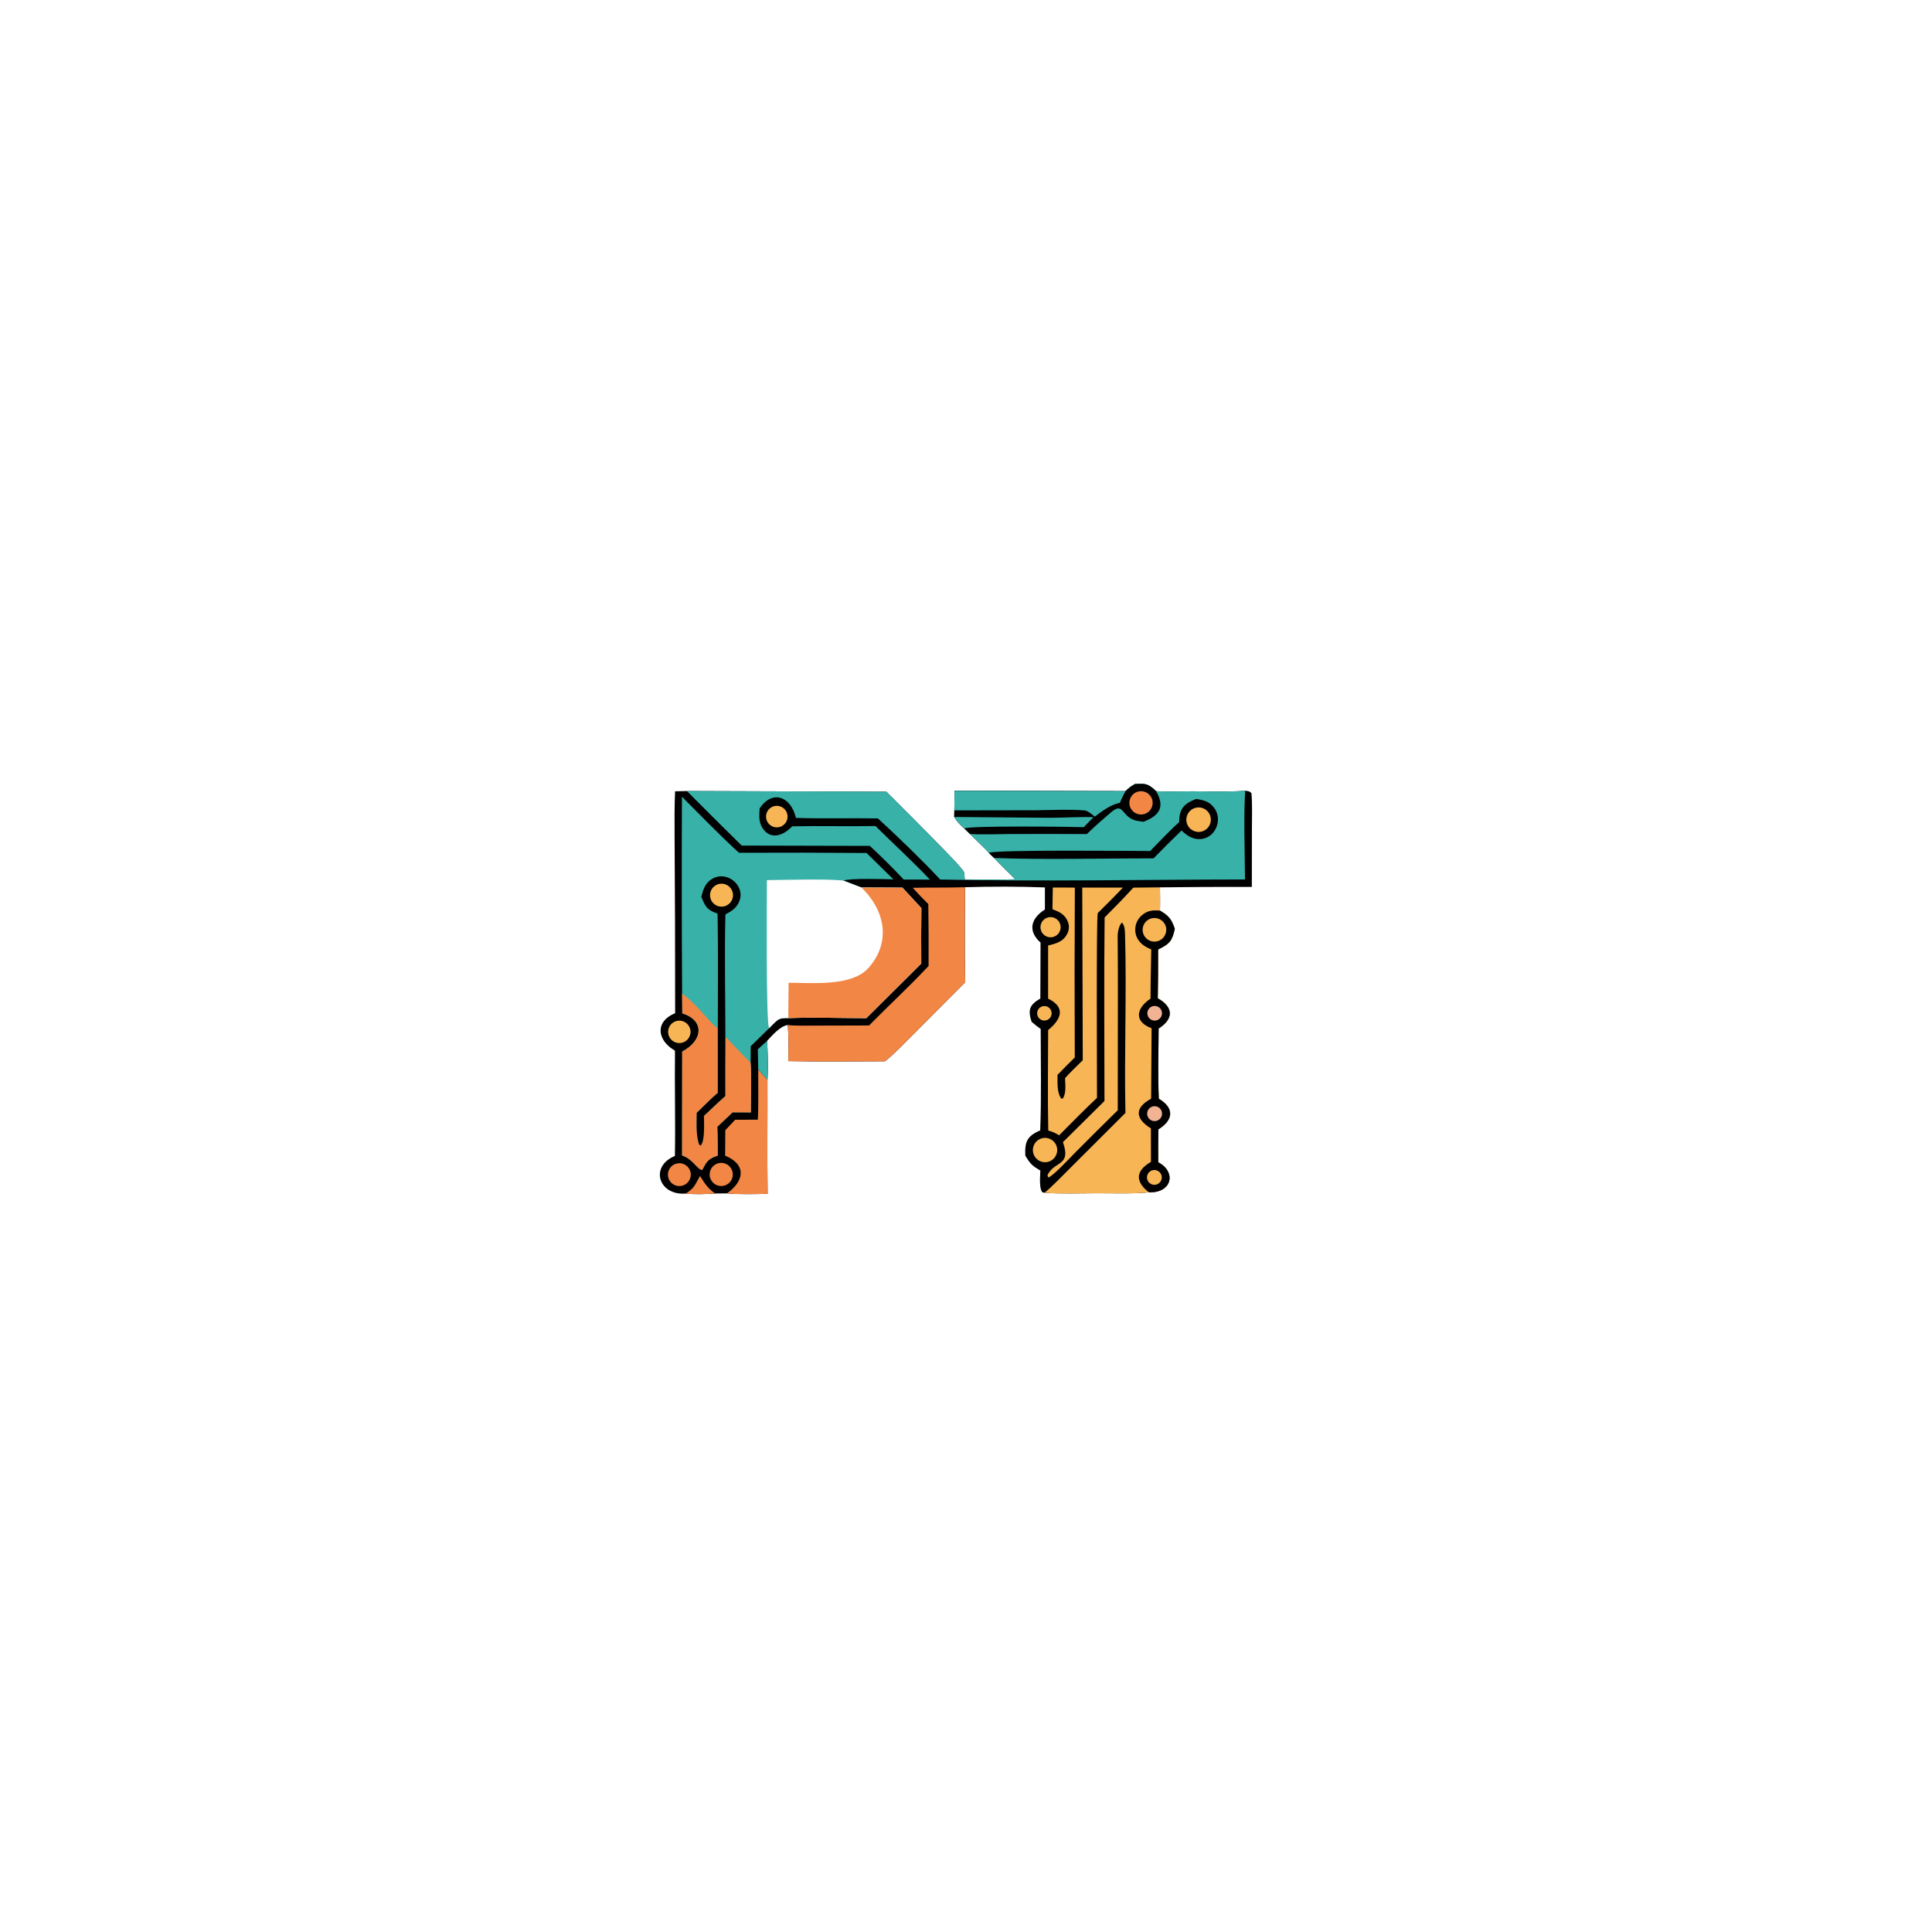 <svg version="1.1" xmlns="http://www.w3.org/2000/svg" style="display: block;" viewBox="0 0 2048 2048" width="1024" height="1024" preserveAspectRatio="none">
<path transform="translate(0,0)" fill="rgb(255,255,255)" d="M 0 0 L 2048 0 L 2048 2048 L 0 2048 L 0 0 z"/>
<path transform="translate(0,0)" fill="rgb(0,0,0)" d="M 1203.24 831.054 C 1213.83 830.697 1216.54 830.309 1224.77 837.975 L 1225.51 838.676 C 1240.09 839.537 1260.48 838.525 1275.67 838.873 C 1284.91 839.084 1312.33 839.331 1319.97 838.094 C 1324.01 838.996 1324.12 838.33 1326.57 840.766 C 1327.61 851.66 1327.12 867.548 1327.08 878.906 L 1327 940.149 C 1294.54 940.069 1262.08 940.228 1229.63 940.627 C 1229.68 948.632 1229.91 957.292 1229.6 965.237 C 1239.06 970.864 1241.64 974.082 1245.35 984.566 C 1242.46 997.559 1240 1000.42 1227.69 1006.48 C 1227.73 1023.73 1227.59 1040.98 1227.26 1058.22 C 1244 1067.64 1244.34 1080.03 1228.16 1090.27 C 1228.04 1114.15 1227.43 1140.96 1228.32 1164.68 C 1245.14 1174.65 1243.85 1187.26 1227.97 1197.11 C 1227.77 1208.77 1227.73 1220.44 1227.85 1232.11 C 1247.02 1242.1 1242.72 1264.74 1217.79 1263.91 C 1205.17 1265.56 1177.62 1264.9 1163.63 1264.88 C 1148.16 1264.86 1121.97 1265.69 1107.18 1264.38 L 1104.92 1263.84 C 1101.34 1259.63 1102.65 1246.92 1102.82 1240.88 C 1093.89 1235.52 1092.34 1233.97 1086.9 1225.17 C 1086.18 1210.74 1088.48 1204.28 1102.65 1198.27 C 1104.03 1164.06 1103.19 1125.17 1103.18 1090.76 C 1099.54 1088.22 1096.92 1086 1093.55 1083.16 C 1089.41 1070.59 1091.28 1065.14 1102.81 1058.47 L 1103.03 999.163 C 1089.01 986.737 1092.93 973.392 1107.64 964.12 L 1107.64 940.704 C 1081.61 939.635 1049 939.696 1022.96 940.484 C 1022.97 973.432 1022.39 1008.35 1023.19 1041.14 L 969.498 1095.13 C 960.712 1103.88 947.526 1117.67 938.126 1125.03 C 904.629 1125.11 869.073 1125.5 835.653 1124.84 C 835.743 1112.78 836.197 1098.35 835.017 1086.51 C 826.839 1087.87 818.94 1097.22 813.163 1103.34 C 813.85 1116.36 814.59 1131.62 813.537 1144.61 C 813.691 1184.78 813.17 1225.49 813.713 1265.52 C 800.888 1265.78 783.224 1266.32 770.537 1265.03 L 758.034 1265.16 C 747.622 1265.87 737.347 1266.32 726.951 1265.22 C 698.291 1267.57 688.279 1236.61 715.42 1225.34 C 716.096 1188.03 715.02 1150.8 715.521 1113.76 C 696.381 1102.82 693.957 1082.9 715.68 1074.03 C 715.69 1010.83 715.572 947.726 715.089 884.524 C 714.974 869.378 714.988 853.913 715.615 838.802 L 728.112 838.518 L 939.617 839.223 C 959.796 859.25 979.82 879.433 999.687 899.771 C 1006.65 906.965 1014.98 915.312 1021.22 923.27 C 1022.41 924.789 1022.54 930.016 1022.67 932.234 C 1040.06 932.225 1059.08 932.608 1076.34 932.092 C 1071.17 926.856 1058.24 914.637 1053.9 909.507 C 1052.7 908.56 1049.47 905.276 1048.21 904.049 C 1045.98 901.111 1032.01 888.037 1028.21 884.046 L 1022.25 878.198 C 1016.82 873.287 1015.49 871.959 1011.53 866.021 L 1011.66 859.029 L 1011.85 838.329 L 1193.02 838.693 C 1197.22 834.712 1198.23 833.974 1203.24 831.054 z"/>
<path transform="translate(0,0)" fill="rgb(56,177,169)" d="M 1203.24 831.054 C 1213.83 830.697 1216.54 830.309 1224.77 837.975 L 1225.51 838.676 C 1240.09 839.537 1260.48 838.525 1275.67 838.873 C 1284.91 839.084 1312.33 839.331 1319.97 838.094 C 1318.2 864.455 1319.6 905.157 1319.75 932.279 C 1213.69 932.39 1102.16 934.556 996.663 932.337 C 977.567 911.875 951.483 886.672 930.593 867.526 C 901.307 867.045 873.513 867.959 843.667 867.012 C 838.72 844.651 818.958 836.494 805.21 856.991 C 804.713 865.865 804.013 873.096 810.205 880.29 C 818.603 890.048 830.552 884.864 838.033 877.622 C 838.605 877.065 839.169 876.5 839.725 875.927 C 869.218 875.302 898.542 876.187 928.072 875.601 C 946.34 893.788 968.524 914.055 985.713 932.386 L 957.98 932.384 C 946.425 920.06 934.438 908.15 922.041 896.675 L 786.233 896.345 C 766.746 877.184 747.372 857.908 728.112 838.518 L 939.617 839.223 C 959.796 859.25 979.82 879.433 999.687 899.771 C 1006.65 906.965 1014.98 915.312 1021.22 923.27 C 1022.41 924.789 1022.54 930.016 1022.67 932.234 C 1040.06 932.225 1059.08 932.608 1076.34 932.092 C 1071.17 926.856 1058.24 914.637 1053.9 909.507 C 1052.7 908.56 1049.47 905.276 1048.21 904.049 C 1045.98 901.111 1032.01 888.037 1028.21 884.046 L 1022.25 878.198 C 1016.82 873.287 1015.49 871.959 1011.53 866.021 L 1011.66 859.029 L 1011.85 838.329 L 1193.02 838.693 C 1197.22 834.712 1198.23 833.974 1203.24 831.054 z"/>
<path transform="translate(0,0)" fill="rgb(0,0,0)" d="M 1203.24 831.054 C 1213.83 830.697 1216.54 830.309 1224.77 837.975 L 1225.51 838.676 C 1235.29 855.573 1228.94 864.718 1212.12 871.118 C 1208.56 870.63 1204.08 870.17 1200.95 868.818 C 1188.85 863.59 1190.32 850.329 1177.72 861.103 C 1169.02 868.548 1160.31 876.094 1152.1 884.155 C 1124.71 883.991 1097.31 883.974 1069.92 884.106 C 1057.48 884.149 1040.07 884.93 1028.21 884.046 L 1022.25 878.198 C 1016.82 873.287 1015.49 871.959 1011.53 866.021 L 1011.66 859.029 L 1011.85 838.329 L 1193.02 838.693 C 1197.22 834.712 1198.23 833.974 1203.24 831.054 z"/>
<path transform="translate(0,0)" fill="rgb(56,177,169)" d="M 1011.85 838.329 L 1193.02 838.693 C 1190.93 842.795 1188.8 846.727 1187.14 851.016 C 1177.55 852.823 1168.32 859.779 1160.5 865.641 C 1157.77 863.479 1153.1 859.404 1149.85 859.119 C 1134.08 857.734 1115.7 858.704 1099.82 858.887 L 1011.66 859.029 L 1011.85 838.329 z"/>
<path transform="translate(0,0)" fill="rgb(56,177,169)" d="M 1011.53 866.021 L 1113.22 866.893 C 1127.36 866.889 1145.76 865.679 1159.08 866.297 L 1148.83 876.84 C 1135.99 876.36 1027.72 875.083 1022.25 878.198 C 1016.82 873.287 1015.49 871.959 1011.53 866.021 z"/>
<path transform="translate(0,0)" fill="rgb(241,134,69)" d="M 1205.26 839.461 C 1211.63 837.117 1218.7 840.352 1221.1 846.707 C 1223.49 853.061 1220.31 860.157 1213.98 862.601 C 1207.57 865.072 1200.38 861.85 1197.96 855.424 C 1195.54 848.998 1198.82 841.83 1205.26 839.461 z"/>
<path transform="translate(0,0)" fill="rgb(0,0,0)" d="M 1268.06 846.829 C 1276.42 848.431 1282.13 849.423 1287.43 856.855 C 1294.28 866.438 1291.06 880.701 1281.23 886.738 C 1276.59 889.534 1271 890.265 1265.81 888.756 C 1260.3 887.216 1256.64 884.135 1252.48 880.391 C 1242.41 890.018 1232.53 899.848 1222.86 909.874 C 1168.24 909.818 1107.82 911.469 1053.9 909.507 C 1052.7 908.56 1049.47 905.276 1048.21 904.049 C 1055.71 900.57 1199.85 902.068 1219.24 902.098 C 1228.85 892.372 1239.98 880.379 1249.97 871.495 C 1249.97 856.933 1255.33 851.903 1268.06 846.829 z"/>
<path transform="translate(0,0)" fill="rgb(247,181,85)" d="M 1266.56 856.523 C 1271.02 855.083 1275.91 856.158 1279.36 859.336 C 1282.81 862.514 1284.28 867.302 1283.21 871.867 C 1282.13 876.432 1278.69 880.065 1274.18 881.375 C 1267.36 883.361 1260.21 879.5 1258.12 872.707 C 1256.04 865.913 1259.8 858.705 1266.56 856.523 z"/>
<path transform="translate(0,0)" fill="rgb(247,181,85)" d="M 1201.37 940.922 L 1229.63 940.627 C 1229.68 948.632 1229.91 957.292 1229.6 965.237 C 1239.06 970.864 1241.64 974.082 1245.35 984.566 C 1242.46 997.559 1240 1000.42 1227.69 1006.48 C 1227.73 1023.73 1227.59 1040.98 1227.26 1058.22 C 1244 1067.64 1244.34 1080.03 1228.16 1090.27 C 1228.04 1114.15 1227.43 1140.96 1228.32 1164.68 C 1245.14 1174.65 1243.85 1187.26 1227.97 1197.11 C 1227.77 1208.77 1227.73 1220.44 1227.85 1232.11 C 1247.02 1242.1 1242.72 1264.74 1217.79 1263.91 C 1205.17 1265.56 1177.62 1264.9 1163.63 1264.88 C 1148.16 1264.86 1121.97 1265.69 1107.18 1264.38 C 1113.62 1259.56 1130.28 1242.34 1136.71 1235.94 L 1193.02 1179.74 C 1191.63 1116.65 1194.45 1052.81 1192.55 989.656 C 1192.43 985.531 1192.11 981.048 1189.4 977.924 C 1186.1 980.689 1184.74 988.273 1184.77 992.333 C 1184.94 1011.13 1185.02 1029.93 1185.01 1048.73 L 1184.88 1176.93 C 1169.85 1191.63 1154.94 1206.45 1140.14 1221.38 C 1133.69 1227.83 1118.53 1244.48 1111.61 1248.18 L 1110.1 1246.41 L 1111.43 1248.3 L 1110.36 1245.72 C 1117.69 1230.24 1135.9 1236.69 1126.74 1210.73 L 1170.78 1167.11 C 1170.77 1102.45 1170.18 1037.11 1170.94 972.51 C 1181.53 961.906 1191.31 952.02 1201.37 940.922 z"/>
<path transform="translate(0,0)" fill="rgb(0,0,0)" d="M 1220.39 1006.43 C 1210.63 1002.68 1202.83 995.593 1203.45 984.315 C 1203.74 978.954 1206.18 973.936 1210.23 970.412 C 1216.51 964.957 1221.92 964.74 1229.6 965.237 C 1239.06 970.864 1241.64 974.082 1245.35 984.566 C 1242.46 997.559 1240 1000.42 1227.69 1006.48 C 1227.73 1023.73 1227.59 1040.98 1227.26 1058.22 C 1244 1067.64 1244.34 1080.03 1228.16 1090.27 C 1228.04 1114.15 1227.43 1140.96 1228.32 1164.68 C 1245.14 1174.65 1243.85 1187.26 1227.97 1197.11 C 1227.77 1208.77 1227.73 1220.44 1227.85 1232.11 C 1247.02 1242.1 1242.72 1264.74 1217.79 1263.91 C 1202.96 1252.17 1203.85 1241.07 1220.06 1231.62 L 1220.02 1196.17 C 1203.33 1185.8 1202.26 1174.45 1220.24 1164.66 L 1220.74 1090.02 C 1201.66 1082.86 1204.39 1068.74 1219.62 1058.57 C 1219.61 1041.41 1220.13 1023.64 1220.39 1006.43 z"/>
<path transform="translate(0,0)" fill="rgb(247,181,85)" d="M 1220.42 973.554 C 1227.01 971.726 1233.86 975.529 1235.79 982.097 C 1237.72 988.665 1234.02 995.567 1227.48 997.599 C 1223.16 998.943 1218.46 997.854 1215.17 994.75 C 1211.87 991.646 1210.51 987.009 1211.6 982.618 C 1212.69 978.227 1216.06 974.763 1220.42 973.554 z"/>
<path transform="translate(0,0)" fill="rgb(241,179,147)" d="M 1220.42 1173.45 C 1224.28 1171.53 1228.97 1173.05 1230.96 1176.88 C 1232.95 1180.7 1231.51 1185.42 1227.72 1187.48 C 1225.21 1188.85 1222.15 1188.75 1219.73 1187.23 C 1217.31 1185.71 1215.9 1182.99 1216.04 1180.14 C 1216.18 1177.28 1217.86 1174.72 1220.42 1173.45 z"/>
<path transform="translate(0,0)" fill="rgb(247,181,85)" d="M 1221.64 1240.53 C 1225.75 1239.42 1230 1241.78 1231.22 1245.87 C 1232.43 1249.95 1230.17 1254.26 1226.12 1255.57 C 1223.41 1256.45 1220.43 1255.79 1218.35 1253.85 C 1216.26 1251.91 1215.39 1248.99 1216.08 1246.22 C 1216.76 1243.46 1218.89 1241.28 1221.64 1240.53 z"/>
<path transform="translate(0,0)" fill="rgb(241,179,147)" d="M 1222.96 1066.41 C 1227.13 1065.85 1230.99 1068.7 1231.67 1072.85 C 1232.36 1077 1229.62 1080.94 1225.49 1081.74 C 1222.72 1082.28 1219.86 1081.27 1218.05 1079.1 C 1216.23 1076.93 1215.74 1073.94 1216.76 1071.31 C 1217.78 1068.67 1220.16 1066.79 1222.96 1066.41 z"/>
<path transform="translate(0,0)" fill="rgb(241,134,69)" d="M 967.516 941.091 C 985.976 940.68 1004.41 941.082 1022.96 940.484 C 1022.97 973.432 1022.39 1008.35 1023.19 1041.14 L 969.498 1095.13 C 960.712 1103.88 947.526 1117.67 938.126 1125.03 C 904.629 1125.11 869.073 1125.5 835.653 1124.84 C 835.743 1112.78 836.197 1098.35 835.017 1086.51 C 839.81 1087.5 858.31 1087.19 864.22 1087.18 L 921.253 1087.03 C 942.718 1065.18 962.568 1047.16 984.328 1023.97 C 984.454 1002.1 984.358 980.224 984.041 958.352 C 977.983 952.45 973.169 947.387 967.516 941.091 z"/>
<path transform="translate(0,0)" fill="rgb(241,134,69)" d="M 803.747 1133.84 L 813.537 1144.61 C 813.691 1184.78 813.17 1225.49 813.713 1265.52 C 800.888 1265.78 783.224 1266.32 770.537 1265.03 C 789.14 1252.06 791.55 1234.38 768.673 1225.09 L 768.839 1198.08 L 779.289 1186.98 L 803.32 1186.9 C 804.172 1170.99 803.669 1150.06 803.747 1133.84 z"/>
<path transform="translate(0,0)" fill="rgb(56,177,169)" d="M 803.313 1112.31 L 813.163 1103.34 C 813.85 1116.36 814.59 1131.62 813.537 1144.61 L 803.747 1133.84 L 803.313 1112.31 z"/>
<path transform="translate(0,0)" fill="rgb(241,134,69)" d="M 742 1246.66 C 747.772 1255.28 749.6 1259.03 758.034 1265.16 C 747.622 1265.87 737.347 1266.32 726.951 1265.22 C 736.826 1258.74 736.297 1256.3 742 1246.66 z"/>
<path transform="translate(0,0)" fill="rgb(56,177,169)" d="M 722.882 844.564 C 742.291 864.064 763.143 885.508 783.313 903.984 C 828.411 903.766 873.51 903.841 918.607 904.209 L 947.018 932.127 C 937.445 931.988 900.538 930.681 894.158 933.51 C 896.826 934.444 912.1 940.51 913.17 940.801 L 956.621 940.999 L 976.656 962.64 C 976.457 982.207 976.424 1001.78 976.558 1021.34 L 918.398 1079.22 C 892.251 1079.2 861.36 1078.33 835.63 1079.21 C 826.908 1079.19 825.679 1079.53 819.373 1085.8 C 817.985 1087.18 816.614 1088.58 815.258 1090 L 795.796 1109.05 L 795.664 1126.39 C 796.827 1138.98 796.012 1165.7 795.979 1179.2 L 776.595 1179.12 L 760.39 1194.43 C 760.818 1204.25 760.741 1215.03 760.871 1224.93 C 750.391 1228.54 749.185 1231.09 744.383 1240.22 C 739.055 1239.71 734.515 1228.61 723.043 1224.8 L 723.146 1114.6 C 744.817 1103.52 747.707 1081.79 723.248 1074.23 L 723.062 1053.24 C 722.651 983.684 722.591 914.123 722.882 844.564 z"/>
<path transform="translate(0,0)" fill="rgb(255,255,255)" d="M 812.949 932.964 C 831.728 932.817 876.781 931.336 894.158 933.51 C 896.826 934.444 912.1 940.51 913.17 940.801 L 956.621 940.999 L 976.656 962.64 C 976.457 982.207 976.424 1001.78 976.558 1021.34 L 918.398 1079.22 C 892.251 1079.2 861.36 1078.33 835.63 1079.21 C 826.908 1079.19 825.679 1079.53 819.373 1085.8 C 817.985 1087.18 816.614 1088.58 815.258 1090 C 811.824 1083.4 812.932 950.373 812.949 932.964 z"/>
<path transform="translate(0,0)" fill="rgb(241,134,69)" d="M 913.17 940.801 L 956.621 940.999 L 976.656 962.64 C 976.457 982.207 976.424 1001.78 976.558 1021.34 L 918.398 1079.22 C 892.251 1079.2 861.36 1078.33 835.63 1079.21 L 835.954 1041.78 C 860.735 1041.82 902.839 1045.85 920.429 1026.26 C 945.248 998.627 937.906 964.575 913.17 940.801 z"/>
<path transform="translate(0,0)" fill="rgb(241,134,69)" d="M 723.062 1053.24 C 739.024 1064.64 748.29 1079.76 760.927 1090.44 L 760.944 1158.5 C 752.7 1165.35 746.276 1172.56 738.589 1179.66 C 738.548 1190.24 737.61 1203.36 741.097 1213.09 L 742.649 1214.42 C 747.399 1209.6 746.257 1190.41 746.202 1182.8 C 753.613 1175.86 761.22 1168.53 768.808 1161.84 C 768.733 1140.88 768.768 1119.91 768.914 1098.94 C 777.468 1107.61 787.107 1118.18 795.664 1126.39 C 796.827 1138.98 796.012 1165.7 795.979 1179.2 L 776.595 1179.12 L 760.39 1194.43 C 760.818 1204.25 760.741 1215.03 760.871 1224.93 C 750.391 1228.54 749.185 1231.09 744.383 1240.22 C 739.055 1239.71 734.515 1228.61 723.043 1224.8 L 723.146 1114.6 C 744.817 1103.52 747.707 1081.79 723.248 1074.23 L 723.062 1053.24 z"/>
<path transform="translate(0,0)" fill="rgb(0,0,0)" d="M 743.439 950.758 C 745.274 942.937 747.523 935.972 755.071 931.515 C 759.683 928.839 765.202 928.21 770.297 929.779 C 776.034 931.536 780.764 935.629 783.327 941.054 C 785.517 945.727 785.589 951.117 783.525 955.848 C 780.53 962.87 775.33 965.909 768.977 969.312 C 767.887 1012.9 768.931 1055.39 768.914 1098.94 C 768.768 1119.91 768.733 1140.88 768.808 1161.84 C 761.22 1168.53 753.613 1175.86 746.202 1182.8 C 746.257 1190.41 747.399 1209.6 742.649 1214.42 L 741.097 1213.09 C 737.61 1203.36 738.548 1190.24 738.589 1179.66 C 746.276 1172.56 752.7 1165.35 760.944 1158.5 L 760.927 1090.44 C 760.958 1050.14 761.39 1008.79 760.66 968.553 C 750.562 964.736 748.423 962.58 744.266 952.726 L 743.742 951.499 L 743.439 950.758 z"/>
<path transform="translate(0,0)" fill="rgb(247,181,85)" d="M 760.528 937.523 C 764.672 935.961 769.337 936.769 772.712 939.635 C 776.088 942.5 777.643 946.972 776.774 951.314 C 775.905 955.656 772.748 959.185 768.529 960.53 C 762.236 962.537 755.49 959.163 753.321 952.924 C 751.151 946.686 754.348 939.854 760.528 937.523 z"/>
<path transform="translate(0,0)" fill="rgb(247,181,85)" d="M 1147.23 940.88 L 1190.34 940.867 C 1181.95 949.88 1172.44 959.118 1163.68 967.895 C 1161.99 972.3 1162.92 1145.05 1162.85 1163.8 C 1149.29 1176.51 1135.85 1190.32 1122.67 1203.51 C 1117.69 1200.53 1116.77 1200.04 1111.2 1198.49 C 1110.48 1163.51 1110.99 1127.01 1111.08 1091.91 C 1124.97 1080.59 1130.12 1067.85 1111.02 1058.56 L 1111.03 1002.3 C 1119.81 1000.12 1127.41 998.24 1131.6 989.232 C 1133.53 985.133 1133.55 980.392 1131.65 976.277 C 1128.39 969.004 1122.58 966.415 1115.65 963.834 L 1116 940.819 C 1123.7 940.744 1131.65 940.886 1139.38 940.922 C 1139.05 1000.94 1139.02 1060.96 1139.31 1120.98 C 1133.11 1127.02 1127.01 1133.16 1121.01 1139.4 C 1121.13 1148.03 1120.11 1157.27 1124.83 1164.45 L 1126.49 1164.62 C 1130.45 1159.15 1129.22 1149.57 1128.97 1142.87 C 1134.5 1136.66 1141.77 1129.81 1147.77 1123.88 L 1147.23 940.88 z"/>
<path transform="translate(0,0)" fill="rgb(247,181,85)" d="M 1104.88 1206.53 C 1111.71 1204.94 1118.56 1209.1 1120.3 1215.9 C 1122.05 1222.69 1118.04 1229.64 1111.29 1231.53 C 1106.78 1232.8 1101.94 1231.52 1098.64 1228.2 C 1095.34 1224.88 1094.1 1220.03 1095.39 1215.53 C 1096.69 1211.03 1100.32 1207.59 1104.88 1206.53 z"/>
<path transform="translate(0,0)" fill="rgb(241,134,69)" d="M 759.881 1233.61 C 764.011 1231.93 768.731 1232.61 772.209 1235.41 C 775.688 1238.2 777.376 1242.66 776.62 1247.06 C 775.864 1251.46 772.783 1255.1 768.571 1256.57 C 762.286 1258.76 755.396 1255.55 753.039 1249.33 C 750.682 1243.1 753.717 1236.13 759.881 1233.61 z"/>
<path transform="translate(0,0)" fill="rgb(241,134,69)" d="M 717.242 1233.4 C 723.592 1231.83 730.04 1235.59 731.813 1241.88 C 733.586 1248.18 730.046 1254.75 723.812 1256.73 C 719.593 1258.07 714.979 1257 711.775 1253.95 C 708.572 1250.89 707.288 1246.33 708.426 1242.05 C 709.564 1237.78 712.943 1234.46 717.242 1233.4 z"/>
<path transform="translate(0,0)" fill="rgb(247,181,85)" d="M 716.351 1082.53 C 720.423 1081.18 724.907 1082.12 728.084 1085.01 C 731.262 1087.89 732.642 1092.26 731.695 1096.44 C 730.749 1100.62 727.623 1103.98 723.514 1105.21 C 717.285 1107.08 710.709 1103.6 708.751 1097.4 C 706.793 1091.2 710.178 1084.57 716.351 1082.53 z"/>
<path transform="translate(0,0)" fill="rgb(247,181,85)" d="M 821.28 854.426 C 827.302 853.255 833.174 857.053 834.575 863.026 C 835.976 869 832.406 875.012 826.491 876.641 C 822.457 877.752 818.139 876.568 815.237 873.555 C 812.334 870.543 811.312 866.184 812.572 862.194 C 813.832 858.205 817.173 855.225 821.28 854.426 z"/>
<path transform="translate(0,0)" fill="rgb(247,181,85)" d="M 1111.18 972.467 C 1116.66 971.172 1122.2 974.344 1123.86 979.723 C 1125.53 985.102 1122.74 990.849 1117.48 992.87 C 1113.75 994.305 1109.53 993.543 1106.54 990.892 C 1103.55 988.242 1102.28 984.146 1103.26 980.271 C 1104.23 976.395 1107.29 973.385 1111.18 972.467 z"/>
<path transform="translate(0,0)" fill="rgb(247,181,85)" d="M 1103.33 1067.44 C 1105.77 1066.08 1108.75 1066.14 1111.12 1067.61 C 1113.49 1069.07 1114.89 1071.71 1114.76 1074.49 C 1114.63 1077.28 1113.01 1079.78 1110.51 1081.02 C 1106.78 1082.89 1102.24 1081.43 1100.29 1077.74 C 1098.34 1074.05 1099.69 1069.48 1103.33 1067.44 z"/>
</svg>
